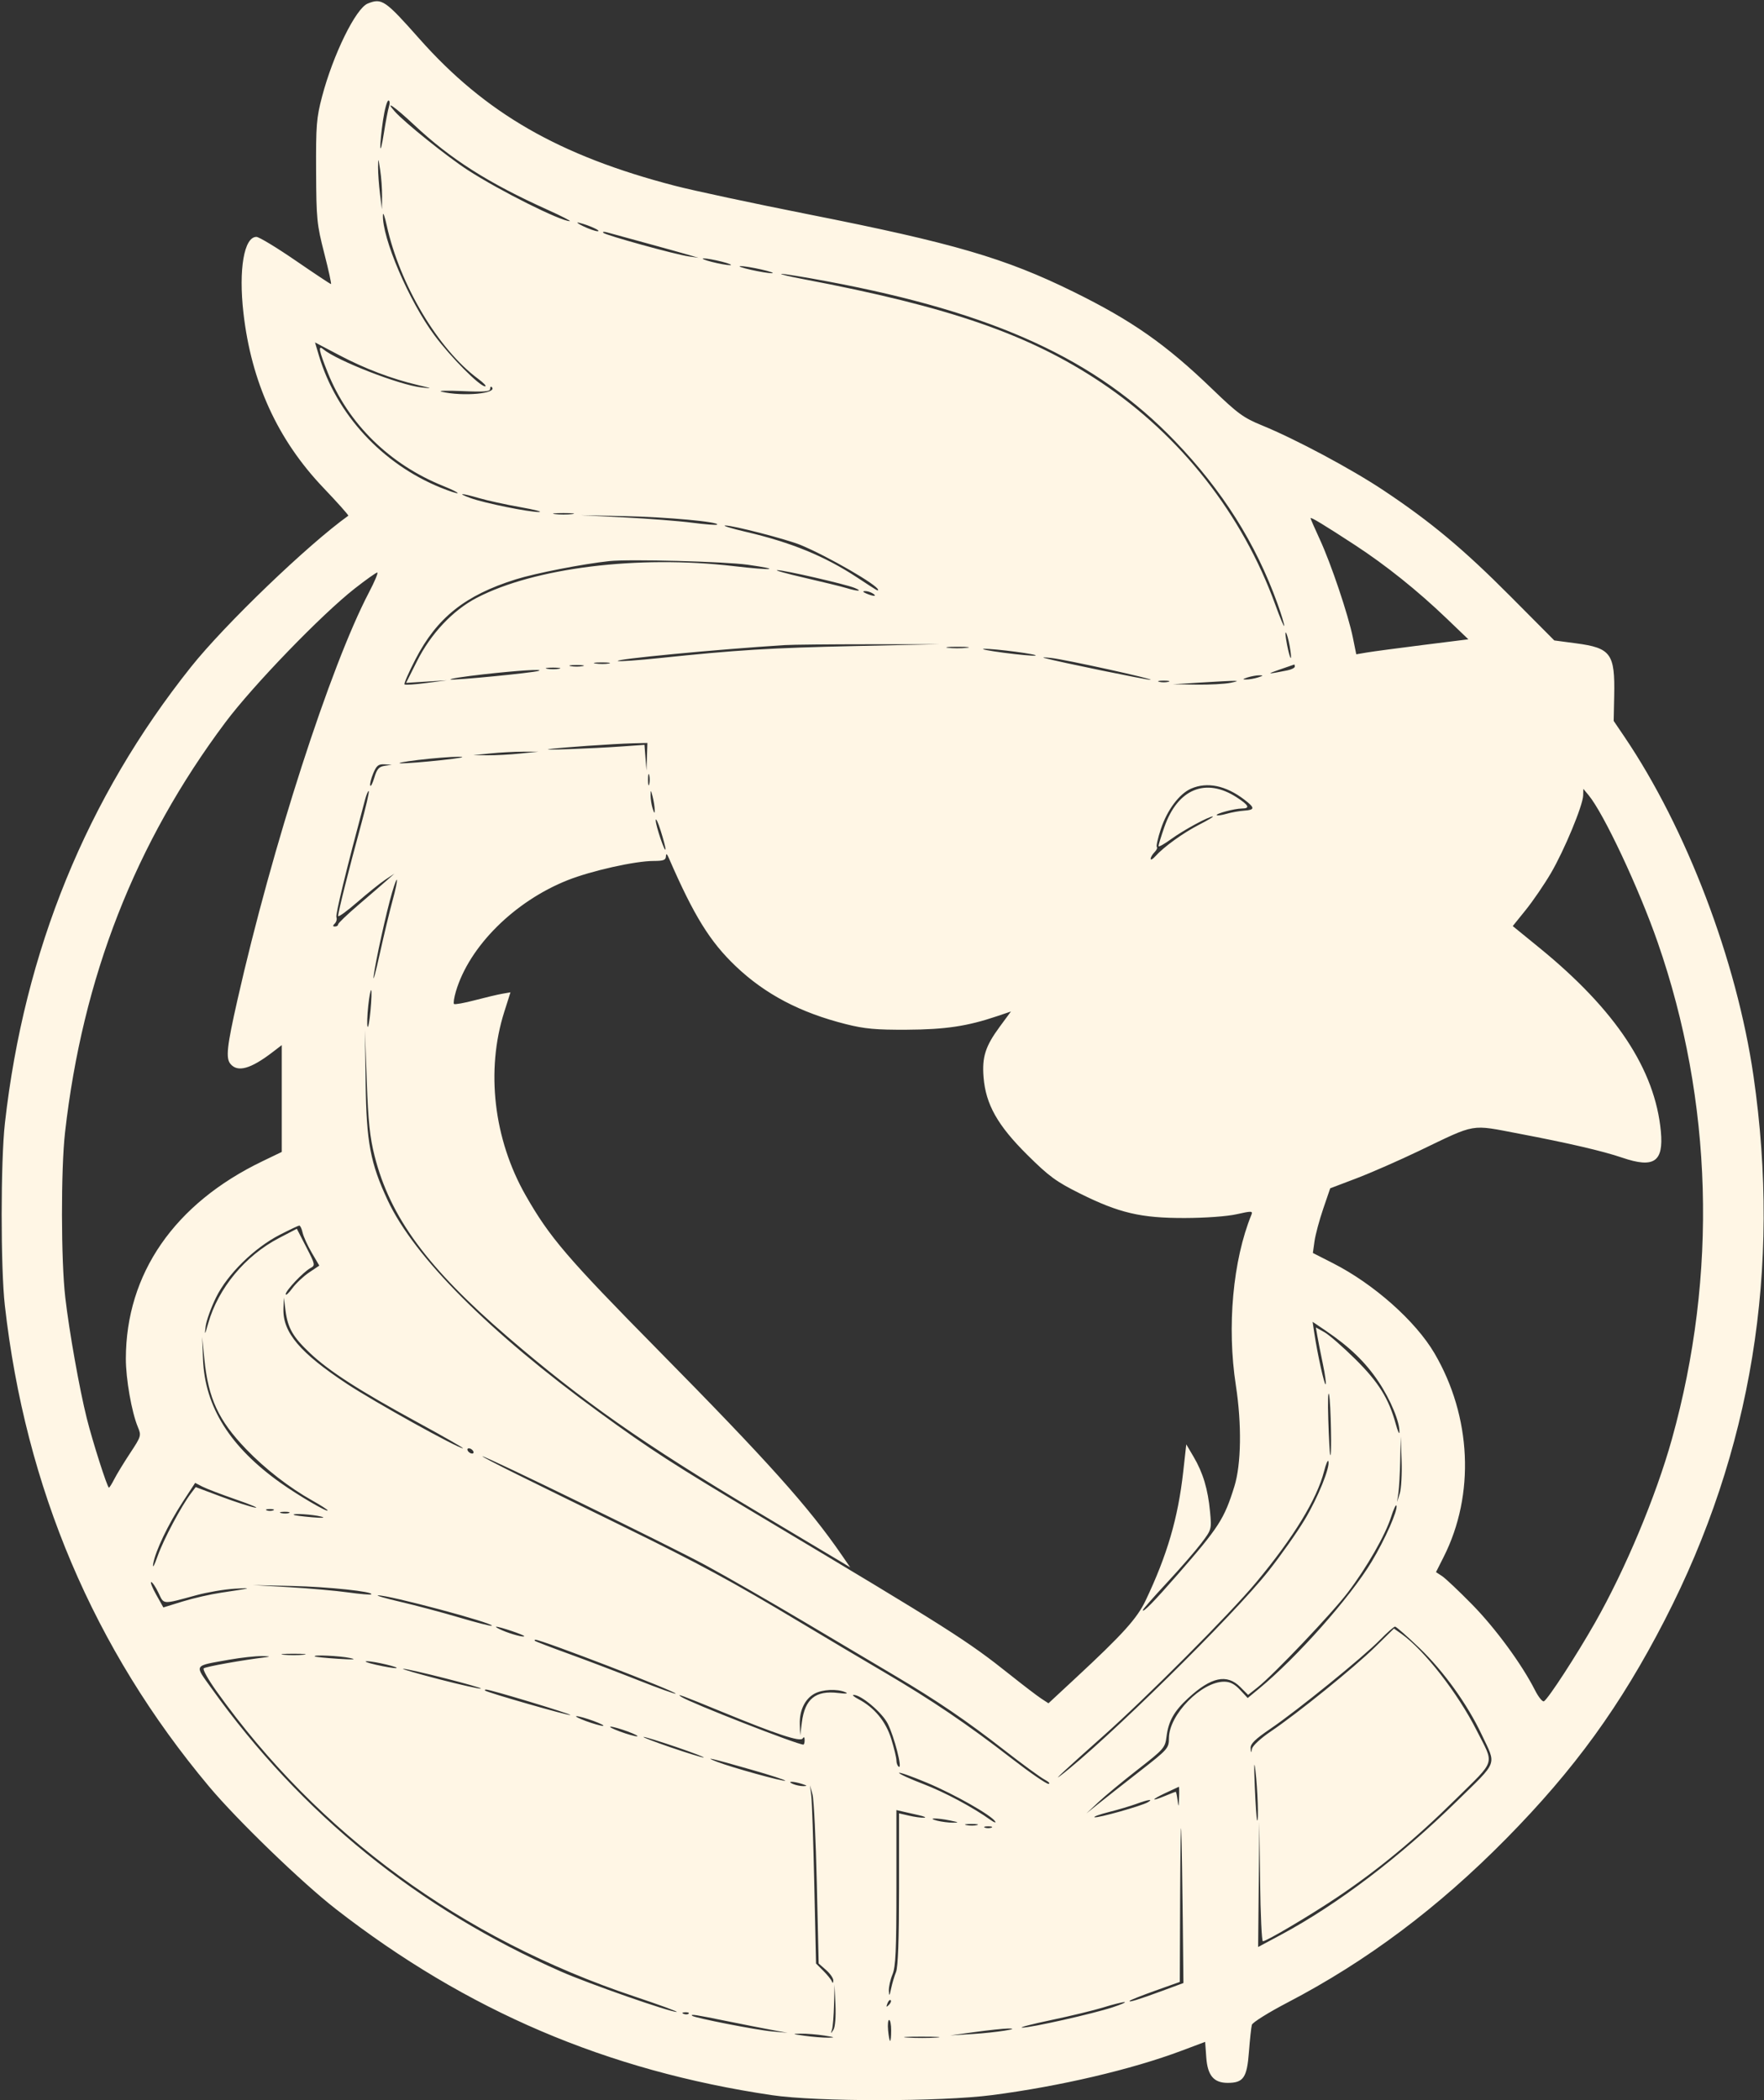 <svg width="673" height="801" viewBox="0 0 673 801" fill="none" xmlns="http://www.w3.org/2000/svg">
<rect x="0" y="0" width="673" height="801" fill="#333333" stroke="none"/>
<path fill-rule="evenodd" clip-rule="evenodd" d="M140.293 1.355C135.747 3.186 127.097 20.804 122.871 36.84C120.742 44.921 120.51 47.832 120.597 65.34C120.687 83.591 120.887 85.593 123.708 96.59C125.366 103.053 126.523 108.34 126.279 108.34C126.035 108.34 119.937 104.29 112.727 99.34C105.517 94.39 98.814 90.34 97.832 90.34C93.108 90.34 90.984 102.766 92.876 119.34C95.895 145.788 105.924 167.71 123.385 186.031C128.822 191.735 133.097 196.527 132.885 196.678C117.465 207.702 85.797 238.13 72.873 254.34C33.101 304.223 9.259 362.653 1.874 428.34C0.236 442.908 0.22 483.418 1.847 497.84C9.699 567.428 35.801 628.893 79.773 681.34C90.477 694.107 115.17 717.967 128.039 727.977C178.005 766.844 231.539 789.693 294.5 799.025C311.69 801.573 358.787 801.56 378.5 799.002C404.359 795.647 431.726 789.239 450.816 782.068L459.786 778.699L460.217 784.668C460.715 791.544 463.077 794.34 468.388 794.34C474.384 794.34 475.742 792.371 476.488 782.597C476.856 777.78 477.361 773.101 477.611 772.198C477.861 771.295 483.986 767.47 491.221 763.698C521.504 747.91 548.634 727.586 574.669 701.181C600.692 674.79 618.258 650.573 635.124 617.84C668.317 553.417 679.666 483.878 668.987 410.34C662.587 366.265 643.382 315.839 619.686 280.887L615.65 274.934L615.847 265.387C616.18 249.262 614.612 247.11 601.246 245.338L592.993 244.244L576.246 227.409C558.352 209.42 545.89 199.021 527.798 186.978C515.559 178.832 494.272 167.459 481.5 162.241C474.42 159.35 472.235 157.754 462.5 148.371C444.812 131.321 431.879 122.265 409.5 111.256C383.44 98.437 363.842 92.713 308.5 81.752C287.6 77.613 264.643 72.705 257.484 70.846C213.378 59.392 185.176 43.178 160.026 14.817C146.88 -0.008 145.692 -0.818 140.293 1.355ZM146.122 45.881C145.505 50.028 145.045 54.641 145.099 56.131C145.153 57.621 145.76 55.24 146.447 50.84C147.134 46.44 148.02 41.827 148.415 40.59C148.816 39.335 148.716 38.34 148.189 38.34C147.669 38.34 146.738 41.733 146.122 45.881ZM150.595 42.491C154.33 46.707 170.632 59.788 178.5 64.881C190.617 72.725 213.851 84.35 217.379 84.335C217.996 84.332 214.203 82.393 208.952 80.024C186.223 69.774 171.887 60.657 157.952 47.59C150.618 40.712 146.479 37.844 150.595 42.491ZM144.242 63.84C144.228 66.04 144.552 70.54 144.962 73.84L145.706 79.84L145.765 74.84C145.798 72.09 145.474 67.59 145.046 64.84C144.297 60.029 144.266 59.991 144.242 63.84ZM146.1 81.902C145.676 90.609 156.056 114.88 165.776 127.906C172.02 136.276 183.008 147.34 185.076 147.34C185.749 147.34 184.545 146.043 182.4 144.458C167.188 133.218 152.51 108.576 147.538 85.93C146.803 82.58 146.156 80.768 146.1 81.902ZM222.5 86.268C224.7 87.326 227.175 88.188 228 88.184C229.711 88.176 224.763 85.901 221 84.966C219.625 84.624 220.3 85.21 222.5 86.268ZM230.177 88.786C231.016 89.705 257.603 97.05 262.741 97.781L266.5 98.317L263 97.288C261.075 96.721 253.65 94.658 246.5 92.701C239.35 90.745 232.6 88.897 231.5 88.595C230.4 88.292 229.804 88.378 230.177 88.786ZM271.5 99.863C274.25 100.57 277.4 101.138 278.5 101.125C279.6 101.113 278.25 100.524 275.5 99.817C272.75 99.11 269.6 98.542 268.5 98.555C267.4 98.567 268.75 99.156 271.5 99.863ZM286.5 102.899C289.8 103.643 293.4 104.226 294.5 104.194C295.6 104.162 293.8 103.526 290.5 102.781C287.2 102.037 283.6 101.454 282.5 101.486C281.4 101.518 283.2 102.154 286.5 102.899ZM306.5 106.458C362.318 117.041 392.638 127.551 419.979 145.79C450.472 166.133 474.039 196.166 486.556 230.633C488.395 235.697 489.923 239.304 489.95 238.65C489.978 237.995 488.818 234.182 487.373 230.175C479.057 207.123 466.366 187.036 448.165 168.121C418.294 137.079 379.461 119.252 315.712 107.317C306.968 105.679 299.068 104.39 298.157 104.451C297.246 104.512 301 105.415 306.5 106.458ZM121.683 135.643C128.307 157.95 145.779 176.889 168.101 185.959C171.47 187.328 174.394 188.279 174.601 188.073C174.807 187.867 172.393 186.662 169.238 185.396C148.698 177.156 132.869 161.65 125.04 142.099C121.676 133.697 121.24 131.464 123.297 133.171C128.589 137.564 152.327 146.804 160.761 147.755C165.156 148.25 165.064 148.186 159.5 146.869C149.408 144.479 139.261 140.631 129.497 135.491L120.181 130.587L121.683 135.643ZM187 148.317C187 149.346 184.69 149.525 176.25 149.15C170.337 148.888 166.85 148.995 168.5 149.388C176.644 151.329 190.07 150.077 187.6 147.607C187.27 147.277 187 147.596 187 148.317ZM179.485 189.939C184.68 191.841 202.012 195.363 205.657 195.258C207.221 195.213 204 194.381 198.5 193.408C193 192.436 185.956 190.898 182.846 189.99C175.95 187.978 174.046 187.949 179.485 189.939ZM211.75 196.063C213.538 196.285 216.462 196.285 218.25 196.063C220.038 195.842 218.575 195.66 215 195.66C211.425 195.66 209.962 195.842 211.75 196.063ZM238.236 197.327C247.441 197.789 259.062 198.698 264.059 199.348C269.056 199.997 273.352 200.322 273.604 200.069C274.638 199.036 254.403 197.176 238.5 196.842L221.5 196.486L238.236 197.327ZM500 197.618C500 197.86 501.595 201.511 503.545 205.731C507.841 215.029 514.397 234.501 516.154 243.183L517.438 249.526L521.469 248.843C523.686 248.467 533.308 247.181 542.851 245.985L560.203 243.81L551.851 235.806C540.865 225.275 528.749 215.573 517.021 207.914C505.178 200.18 500 197.048 500 197.618ZM284.5 202.81C301.843 206.851 314.624 212.088 327 220.224C335.02 225.496 335 225.485 335 224.927C335 223.222 315.898 212.171 305.5 207.861C300.273 205.695 279.488 200.32 276.682 200.41C275.482 200.448 279 201.528 284.5 202.81ZM232.5 213.98C222.525 215.037 204.28 218.598 196.757 220.956C177.452 227.004 166.704 235.561 158.53 251.386C155.942 256.397 154.051 260.724 154.328 261.001C154.605 261.278 158.357 261.042 162.666 260.476L170.5 259.447L162.716 259.938L154.933 260.43L159.081 252.179C164.365 241.67 172.76 232.756 181.83 228.023C203.835 216.541 243.366 211.651 279.861 215.897C294.893 217.646 298.759 217.276 285.28 215.378C276.509 214.144 240.062 213.178 232.5 213.98ZM307 220.358C313.875 221.935 321.072 223.7 322.993 224.282C327.375 225.609 329.333 225.552 326 224.195C322.464 222.755 298.906 217.351 296.5 217.427C295.4 217.463 300.125 218.781 307 220.358ZM135.316 224.46C122.67 234.362 96.5 261.435 85.975 275.504C51.556 321.51 31.517 372.736 24.817 431.84C23.215 445.978 23.265 480.674 24.908 494.84C26.417 507.846 30.289 529.612 33.091 540.84C35.295 549.67 40.94 567.34 41.557 567.34C41.772 567.34 42.691 565.878 43.599 564.09C44.506 562.302 47.217 557.856 49.623 554.208C53.883 547.748 53.96 547.489 52.59 544.208C50.234 538.566 47.999 525.836 48.013 518.132C48.072 485.729 66.563 459.014 100.111 442.866L107.5 439.31V418.939V398.568L104 401.252C95.651 407.655 90.664 409.05 87.924 405.749C86.083 403.53 86.56 399.161 90.591 381.34C103.822 322.833 126.042 254.022 140.796 225.866C142.965 221.727 144.378 218.34 143.935 218.34C143.493 218.34 139.614 221.094 135.316 224.46ZM330.5 226.34C333.249 227.521 334.828 227.521 333 226.34C332.175 225.807 330.825 225.395 330 225.426C329.011 225.462 329.181 225.773 330.5 226.34ZM490.672 243.84C491.642 249.907 493.084 253.77 492.352 248.34C492.018 245.865 491.36 242.94 490.889 241.84C490.337 240.551 490.26 241.262 490.672 243.84ZM299.5 246.014C273.485 247.646 233.783 251.434 235.765 252.095C236.437 252.319 243.628 251.807 251.744 250.957C281.191 247.872 294.082 247.08 326 246.391L358.5 245.69L331.5 245.695C316.65 245.698 302.25 245.842 299.5 246.014ZM361.728 247.062C363.503 247.283 366.653 247.286 368.728 247.07C370.802 246.853 369.35 246.673 365.5 246.668C361.65 246.664 359.952 246.841 361.728 247.062ZM383 248.945C388.775 249.703 394.175 250.192 395 250.031C396.973 249.646 379.225 247.307 375.432 247.452C373.82 247.514 377.225 248.186 383 248.945ZM398.5 250.959C404.125 252.468 437.524 259.329 438.902 259.258C441.128 259.144 406.521 251.531 401 250.92C398.525 250.647 397.4 250.664 398.5 250.959ZM227.264 253.058C228.784 253.287 231.034 253.281 232.264 253.044C233.494 252.807 232.25 252.619 229.5 252.626C226.75 252.634 225.744 252.828 227.264 253.058ZM217.75 254.046C218.988 254.284 221.012 254.284 222.25 254.046C223.488 253.807 222.475 253.612 220 253.612C217.525 253.612 216.512 253.807 217.75 254.046ZM488 255.423C482.909 257.17 483.406 257.209 491.117 255.667C492.702 255.35 494 254.696 494 254.215C494 253.734 493.888 253.384 493.75 253.438C493.612 253.492 491.025 254.385 488 255.423ZM208.75 255.046C209.988 255.284 212.012 255.284 213.25 255.046C214.488 254.807 213.475 254.612 211 254.612C208.525 254.612 207.512 254.807 208.75 255.046ZM184.56 257.152C176.893 258.011 171.19 258.903 171.887 259.136C173.104 259.541 203.448 256.577 205.5 255.851C207.744 255.058 197.663 255.684 184.56 257.152ZM476 258.34C474.02 258.974 473.916 259.141 475.5 259.141C476.6 259.141 478.625 258.78 480 258.34C481.98 257.706 482.084 257.539 480.5 257.539C479.4 257.539 477.375 257.9 476 258.34ZM442.25 260.029C443.212 260.281 444.788 260.281 445.75 260.029C446.712 259.778 445.925 259.572 444 259.572C442.075 259.572 441.288 259.778 442.25 260.029ZM457.5 260.34L447.5 260.953L456.5 261.089C461.45 261.164 467.3 260.852 469.5 260.397C474.238 259.417 472.682 259.41 457.5 260.34ZM224 284.444C217.675 284.894 211.15 285.451 209.5 285.681C205.692 286.213 225.686 285.486 237.19 284.675L245.879 284.062L246.259 288.951L246.64 293.84L246.82 288.59L247 283.34L241.25 283.483C238.087 283.561 230.325 283.994 224 284.444ZM187 287.34L180.5 287.995L186 288.043C189.025 288.07 194.65 287.768 198.5 287.373L205.5 286.655L199.5 286.67C196.2 286.678 190.575 286.98 187 287.34ZM159.5 289.828C154 290.497 151.075 291.077 153 291.117C154.925 291.158 161.9 290.606 168.5 289.89C175.616 289.119 178.262 288.594 175 288.601C171.975 288.608 165 289.16 159.5 289.828ZM142.397 294.933C141.571 296.909 141.053 298.999 141.246 299.578C141.439 300.156 142.147 298.794 142.819 296.549C143.802 293.27 144.578 292.387 146.771 292.054L149.5 291.64L146.699 291.49C144.37 291.365 143.645 291.946 142.397 294.933ZM247.232 297.34C247.232 299.265 247.438 300.052 247.689 299.09C247.941 298.128 247.941 296.552 247.689 295.59C247.438 294.628 247.232 295.415 247.232 297.34ZM454.422 300.758C449.935 302.712 445.32 308.869 442.907 316.12C441.745 319.611 441.044 322.718 441.35 323.023C441.655 323.328 441.251 324.232 440.452 325.03C439.654 325.829 439 326.951 439 327.522C439 328.094 439.788 327.676 440.75 326.594C443.93 323.019 451.41 317.621 457.5 314.506C460.8 312.817 463.148 311.415 462.717 311.388C461.247 311.298 451.51 316.579 446.75 320.048C444.138 321.952 441.995 323.135 441.99 322.675C441.984 322.216 442.997 318.931 444.24 315.376C449.322 300.842 460.051 296.445 471.817 304.074C476.513 307.119 477.064 308.337 473.75 308.346C471.016 308.352 463.65 310.324 464.222 310.896C464.448 311.121 466.144 310.872 467.992 310.342C469.839 309.813 472.847 309.278 474.675 309.155C478.845 308.874 478.849 308.09 474.696 304.922C467.659 299.555 460.543 298.093 454.422 300.758ZM139.248 305.054C131.979 332.198 127.946 348.757 128.349 349.808C128.621 350.516 128.339 351.601 127.722 352.218C126.893 353.047 126.913 353.34 127.8 353.34C128.46 353.34 129 352.974 129 352.527C129 352.079 132.488 348.735 136.75 345.094C141.012 341.454 145.85 337.279 147.5 335.816L150.5 333.157L147 335.479C145.075 336.757 140.238 340.64 136.25 344.108C132.262 347.576 129 349.916 129 349.308C129 347.868 133.184 331.219 137.623 314.992C139.556 307.926 140.941 301.947 140.7 301.706C140.459 301.465 139.805 302.972 139.248 305.054ZM248.218 303.34C248.208 304.715 248.56 306.965 249 308.34C249.627 310.299 249.797 310.407 249.782 308.84C249.772 307.74 249.42 305.49 249 303.84C248.314 301.145 248.235 301.094 248.218 303.34ZM604.006 303.34C603.914 307.172 596.803 324.295 591.677 333.029C589.156 337.325 584.854 343.615 582.118 347.007L577.142 353.174L587.321 361.471C616.436 385.204 631.459 407.913 633.652 431.502C634.731 443.113 631.022 445.627 618.907 441.497C611.492 438.97 598.492 435.949 579.46 432.33C560.786 428.78 563.48 428.316 541.5 438.863C533.8 442.557 523 447.291 517.5 449.382L507.5 453.183L504.824 461.011C503.352 465.317 501.863 470.865 501.516 473.34L500.883 477.84L508.591 481.765C524.156 489.691 540.09 503.832 547.28 516.101C561.427 540.237 562.782 569.974 550.817 593.698L547.862 599.555L550.181 601.073C551.457 601.907 556.616 606.781 561.646 611.905C570.543 620.966 580.595 634.661 585.603 644.543C586.961 647.222 588.516 649.139 589.059 648.803C590.762 647.751 601.418 631.356 608.535 618.84C620.117 598.468 631.767 570.659 637.859 548.84C655.388 486.057 653.491 419.892 632.425 359.341C625.247 338.707 611.837 310.171 606.058 303.231L604.067 300.84L604.006 303.34ZM250.169 312.84C250.155 314.909 253.795 325.616 253.909 323.84C253.944 323.29 253.12 320.14 252.078 316.84C251.035 313.54 250.176 311.74 250.169 312.84ZM254.068 326.59C254.013 327.993 253.089 328.34 249.407 328.34C242.35 328.34 225.642 332.071 216.573 335.671C196.28 343.728 179.009 360.913 173.936 378.096C173.245 380.437 172.917 382.59 173.207 382.88C173.496 383.17 177.056 382.534 181.117 381.466C185.178 380.399 189.908 379.281 191.628 378.982L194.756 378.439L192.387 385.901C185.291 408.244 188.344 434.454 200.533 455.844C209.666 471.869 216.342 479.668 251.031 514.834C292.955 557.335 308.502 574.675 321.088 592.968L324.362 597.727L320.931 595.655C319.044 594.515 304.45 585.808 288.5 576.305C245.646 550.775 222.172 534.324 193.752 509.905C163.045 483.52 148.864 464.255 142.913 440.84C141.116 433.768 140.477 427.662 139.929 412.34L139.233 392.84L139.491 412.84C139.786 435.616 141.284 443.588 147.949 457.84C158.002 479.34 186.654 508.04 228.5 538.527C248.266 552.927 256.799 558.432 291 578.846C362.428 621.481 368.966 625.629 385.5 638.809C390.45 642.754 395.74 646.791 397.255 647.78L400.011 649.577L410.255 640.067C428.431 623.194 433.822 617.221 437.103 610.323C445.304 593.081 449.443 578.923 451.405 561.406L452.589 550.84L455.395 555.6C458.974 561.669 460.859 567.968 461.652 576.509C462.279 583.254 462.264 583.308 458.28 588.562C456.079 591.465 450.165 598.258 445.139 603.658C440.112 609.058 436 613.741 436 614.063C436 615.177 440.273 610.804 449.41 600.34C465.084 582.388 467.091 579.267 470.946 566.84C473.565 558.398 473.785 543.143 471.502 528.34C468.046 505.942 470.356 480.63 477.443 463.25C478.03 461.809 477.501 461.792 471.796 463.07C468.137 463.889 459.845 464.493 452 464.512C435.292 464.553 426.94 462.598 412 455.15C402.903 450.614 400.215 448.641 391.885 440.377C380.588 429.171 376.076 421.156 375.247 410.823C374.627 403.1 375.941 398.999 381.42 391.556L385.69 385.755L380.331 387.564C369.068 391.367 360.687 392.621 346 392.701C334.162 392.766 329.883 392.374 322.693 390.565C305.291 386.189 291.919 379.161 280.723 368.509C270.862 359.126 264.758 349.271 255.222 327.34C254.439 325.539 254.116 325.329 254.068 326.59ZM149.607 340.293C147.478 347.462 143.188 366.925 142.543 372.34C142.249 374.815 143.297 370.99 144.872 363.84C146.447 356.69 148.661 347.469 149.793 343.349C152.116 334.893 151.961 332.364 149.607 340.293ZM140.48 383.686C140.097 387.263 139.982 390.786 140.225 391.514C140.468 392.243 140.976 389.511 141.354 385.444C141.732 381.376 141.846 377.853 141.609 377.615C141.371 377.377 140.863 380.109 140.48 383.686ZM106.759 470.899C97.007 475.904 86.827 485.886 82.465 494.72C80.532 498.636 78.727 503.64 78.454 505.84C78.011 509.415 78.118 509.284 79.455 504.605C83.269 491.263 93.559 478.871 106.372 472.19L113.243 468.608L116.825 475.57C120.276 482.278 120.335 482.572 118.453 483.592C115.735 485.065 109 492.179 109 493.576C109 494.21 110.137 493.187 111.527 491.304C112.916 489.42 115.8 486.706 117.936 485.272L121.818 482.665L118.94 477.752C117.357 475.051 115.788 471.603 115.452 470.09C115.116 468.577 114.539 467.362 114.171 467.389C113.802 467.416 110.466 468.995 106.759 470.899ZM108.141 499.13C107.845 508.137 114.411 515.893 132.387 527.771C142.718 534.597 174.689 552.346 176.636 552.335C177.111 552.333 169.297 547.867 159.271 542.412C137.13 530.365 125.541 522.91 118.287 516.05C111.743 509.861 109.807 506.505 108.935 499.84L108.282 494.84L108.141 499.13ZM501.442 508.467C502.655 516.511 505.292 528.381 505.761 527.912C506.016 527.657 505.536 524.162 504.694 520.144C503.852 516.127 502.909 511.356 502.597 509.543L502.031 506.245L505.266 508.043C507.044 509.031 512.363 513.665 517.085 518.34C525.928 527.096 529.842 533.364 532.499 543.031C533.226 545.676 533.861 547.134 533.911 546.272C534.126 542.49 530.563 533.854 525.927 526.923C520.925 519.445 514.889 513.629 505.641 507.378L500.783 504.094L501.442 508.467ZM77.449 518.34C78.148 536.536 87.791 551.878 107.153 565.598C113.895 570.376 125 576.867 125 576.031C125 575.756 122.413 574.083 119.25 572.313C110.376 567.347 101.147 560.193 93.922 552.68C83.347 541.684 79.475 533.348 77.973 518.34L77.123 509.84L77.449 518.34ZM506.763 541.34C506.979 548.215 507.31 554.29 507.499 554.84C508.166 556.782 507.754 534.797 507.067 531.84C506.685 530.19 506.548 534.465 506.763 541.34ZM534.208 556.965C534.093 561.984 533.777 567.609 533.503 569.465L533.007 572.84L534.04 569.557C534.609 567.752 534.926 562.127 534.745 557.057L534.415 547.84L534.208 556.965ZM178.5 553.34C178.84 553.89 179.568 554.34 180.118 554.34C180.668 554.34 180.84 553.89 180.5 553.34C180.16 552.79 179.432 552.34 178.882 552.34C178.332 552.34 178.16 552.79 178.5 553.34ZM197 562.158C204.425 565.835 222.65 574.78 237.5 582.036C266.822 596.362 279.421 603.179 305.5 618.827C314.85 624.437 329.25 632.986 337.5 637.824C355.525 648.396 369.247 657.688 385.993 670.662C392.864 675.985 399.164 680.322 399.993 680.3C400.822 680.278 400.15 679.54 398.5 678.659C396.85 677.779 389.875 672.675 383 667.318C368.814 656.262 357.406 648.505 341.5 639.098C335.45 635.519 319.925 626.309 307 618.63C294.075 610.951 277.033 601.168 269.128 596.889C255.472 589.497 185.286 555.266 184.074 555.407C183.758 555.443 189.575 558.482 197 562.158ZM505.165 561.073C502.424 571.767 493.496 586.371 479.264 603.439C469.131 615.591 437.611 647.223 420.455 662.455C407.129 674.288 401.369 679.626 404.452 677.285C421.555 664.301 470.42 616.261 484 599.08C488.675 593.165 494.861 584.397 497.747 579.595C502.83 571.14 507.548 559.483 506.798 557.234C506.596 556.629 505.861 558.356 505.165 561.073ZM69.781 572.682C64.184 581.256 59.268 591.53 58.46 596.34C58.111 598.415 58.814 597.189 60.186 593.326C62.413 587.057 69.162 574.38 72.878 569.486L74.666 567.131L84.383 570.771C89.727 572.772 95.539 574.652 97.3 574.948C99.06 575.244 95.885 573.888 90.245 571.936C84.605 569.984 78.744 567.742 77.222 566.955L74.453 565.523L69.781 572.682ZM530.737 578.486C528.543 585.419 521.456 597.786 514.227 607.296C508.165 615.27 486.009 638.574 479.84 643.464L476.18 646.366L473.167 643.353C468.072 638.258 462.068 639.549 453.309 647.623C447.923 652.588 445.786 656.382 445.052 662.283C444.523 666.543 444.067 667.064 434 674.906C428.225 679.405 421.475 684.996 419 687.33L414.5 691.575L419 687.96C421.475 685.972 428.551 680.406 434.725 675.593C445.716 667.022 445.95 666.756 445.975 662.786C446.03 653.897 458.361 641.34 467.033 641.34C469.286 641.34 471.036 642.238 473.107 644.454L476.016 647.568L480.258 644.076C494.769 632.129 515.07 609.258 523.324 595.557C528.427 587.086 533.362 575.927 532.779 574.177C532.587 573.602 531.668 575.541 530.737 578.486ZM101.75 576.002C102.438 576.28 103.563 576.28 104.25 576.002C104.938 575.725 104.375 575.498 103 575.498C101.625 575.498 101.063 575.725 101.75 576.002ZM107.269 577.033C108.242 577.287 109.592 577.27 110.269 576.996C110.946 576.722 110.15 576.515 108.5 576.535C106.85 576.555 106.296 576.779 107.269 577.033ZM112.083 577.707C112.313 577.91 115.425 578.324 119 578.628C123.096 578.976 124.39 578.884 122.5 578.379C119.445 577.562 111.325 577.039 112.083 577.707ZM59.606 608.181L62.327 613.022L69.696 610.748C73.748 609.498 80.312 607.996 84.282 607.411C96.003 605.682 96.887 605.422 89.491 605.878C85.636 606.115 79.111 607.222 74.991 608.339C61.668 611.948 62.643 612.009 60.452 607.436C59.378 605.196 58.137 603.358 57.692 603.351C57.248 603.345 58.109 605.518 59.606 608.181ZM110.5 605.312C118.2 605.762 128.26 606.656 132.855 607.297C137.45 607.939 141.405 608.268 141.644 608.029C142.677 606.997 125.297 605.158 111.5 604.84L96.5 604.494L110.5 605.312ZM152.898 610.919C158.616 612.246 168.684 614.929 175.271 616.88C181.858 618.831 187.427 620.247 187.647 620.027C188.629 619.045 148.157 608.232 144.211 608.422C143.27 608.468 147.179 609.591 152.898 610.919ZM191.5 621.716C194.997 623.23 200 624.559 200 623.974C200 623.507 190.527 620.321 189.312 620.379C188.865 620.401 189.85 621.002 191.5 621.716ZM526.462 625.423C520.163 631.874 494.911 652.355 484.75 659.254C478.863 663.251 477.033 665.036 477.136 666.678C477.263 668.685 477.303 668.697 477.696 666.84C477.929 665.74 481.121 662.815 484.789 660.34C495.019 653.438 516.673 635.923 524.658 628.093L531.816 621.073L534.735 623.151C543.41 629.329 556.163 645.693 563.326 659.84C570.18 673.377 570.989 670.722 555.28 686.244C540.186 701.158 525.962 712.933 510.409 723.388C500.075 730.335 483.196 740.34 481.811 740.34C481.385 740.34 480.908 730.103 480.749 717.59L480.461 694.84L480.23 718.681L480 742.521L488.75 737.835C510.205 726.344 534.04 708.256 555.764 686.977C571.76 671.309 570.939 673.491 565.323 661.581C559.845 649.962 550.834 637.416 541.603 628.554C536.897 624.036 532.682 620.34 532.236 620.34C531.79 620.34 529.192 622.627 526.462 625.423ZM204.093 625.766C204.328 626.001 210.157 628.236 217.047 630.734C223.937 633.232 235.833 637.752 243.482 640.779C251.132 643.806 257.559 646.115 257.764 645.909C258.409 645.264 206.61 625.34 204.288 625.34C203.946 625.34 203.859 625.532 204.093 625.766ZM108.25 631.068C110.313 631.284 113.688 631.284 115.75 631.068C117.813 630.853 116.125 630.676 112 630.676C107.875 630.676 106.188 630.853 108.25 631.068ZM87.5 632.947C73.566 635.433 74.078 634.615 80.678 643.846C114.913 691.727 159.588 727.924 214 751.869C224.594 756.531 255.708 767.389 258.17 767.283C258.902 767.251 251.625 764.593 242 761.374C176.142 739.354 121.501 699.446 82.57 644.93C79.463 640.579 77.276 636.68 77.71 636.265C78.394 635.612 92.446 633.094 101.5 632.002C103.375 631.775 102.812 631.617 100 631.58C97.525 631.547 91.9 632.162 87.5 632.947ZM120.083 631.703C120.313 631.902 124.325 632.31 129 632.61C134.933 632.989 136.292 632.897 133.5 632.305C129.54 631.464 119.28 631.003 120.083 631.703ZM143.5 634.899C146.8 635.643 150.175 636.219 151 636.178C153.346 636.06 142.805 633.531 140 633.538C138.625 633.542 140.2 634.154 143.5 634.899ZM167.5 640.402C175.75 642.537 182.935 644.151 183.466 643.99C184.583 643.65 155.686 636.294 153.773 636.431C153.073 636.481 159.25 638.268 167.5 640.402ZM185.083 644.735C185.863 645.474 217.213 654.46 217.614 654.06C217.994 653.679 187.094 644.34 185.454 644.34C185.021 644.34 184.854 644.518 185.083 644.735ZM310.763 645.905C307.1 647.893 304.969 652.303 305.141 657.54L305.282 661.84L305.929 656.84C307.088 647.888 311.15 644.605 319.776 645.645C322.855 646.016 323.804 645.912 322.5 645.347C319.394 644.001 313.78 644.268 310.763 645.905ZM260 647.164C263.538 649.465 304.151 665.34 306.498 665.34C306.774 665.34 306.993 664.552 306.985 663.59C306.975 662.45 306.711 662.245 306.23 663.002C305.344 664.394 296.352 661.425 275.5 652.856C259.979 646.478 257.604 645.606 260 647.164ZM327.5 647.995C333.587 651.19 337.969 656.5 340.032 663.18C341.115 666.684 342 670.377 342 671.386C342 672.396 342.411 673.476 342.912 673.786C344.367 674.685 341.18 662.286 338.686 657.34C336.531 653.067 328.451 646.281 325.637 646.38C325.012 646.402 325.85 647.129 327.5 647.995ZM223.5 656.34C226.25 657.355 229.175 658.185 230 658.185C230.825 658.185 229.25 657.355 226.5 656.34C223.75 655.325 220.825 654.495 220 654.495C219.175 654.495 220.75 655.325 223.5 656.34ZM236.5 660.34C239.25 661.355 242.175 662.185 243 662.185C243.825 662.185 242.25 661.355 239.5 660.34C236.75 659.325 233.825 658.495 233 658.495C232.175 658.495 233.75 659.325 236.5 660.34ZM255.967 666.416C262.274 668.574 267.899 670.306 268.467 670.264C269.035 670.222 264.34 668.422 258.033 666.264C251.726 664.106 246.101 662.374 245.533 662.416C244.965 662.458 249.66 664.258 255.967 666.416ZM478.725 681.34C479.012 688.215 479.416 694.028 479.623 694.257C480.248 694.948 479.82 682.291 478.985 675.34C478.454 670.926 478.37 672.851 478.725 681.34ZM273.5 671.87C278.898 673.988 299.087 679.586 299.574 679.099C299.788 678.885 294.009 677.008 286.732 674.928C270.957 670.419 268.153 669.771 273.5 671.87ZM343.019 676.129C343.03 676.52 347.157 678.415 352.19 680.34C360.371 683.469 371.055 689.169 377.957 694.089C379.309 695.052 380.085 695.303 379.683 694.646C378.223 692.264 364.163 684.284 353.704 679.902C347.817 677.436 343.009 675.738 343.019 676.129ZM302.5 680.34C303.6 680.813 305.4 681.186 306.5 681.17C308.108 681.146 308.01 680.984 306 680.34C302.581 679.245 299.952 679.245 302.5 680.34ZM309.519 684.84C309.786 687.04 310.303 702.337 310.668 718.833L311.333 748.826L314.08 751.574C315.591 753.085 317.055 754.888 317.335 755.58C317.681 756.44 317.867 756.355 317.921 755.313C317.964 754.473 316.725 752.666 315.166 751.299L312.333 748.813L311.637 718.326C311.254 701.559 310.512 686.265 309.988 684.34L309.035 680.84L309.519 684.84ZM444.5 683.862C438.938 686.482 439.049 687.182 444.654 684.84C446.629 684.015 448.386 683.34 448.559 683.34C448.732 683.34 449.055 684.802 449.277 686.59C449.626 689.407 449.701 689.274 449.84 685.59C449.928 683.253 449.888 681.377 449.75 681.423C449.612 681.469 447.25 682.566 444.5 683.862ZM433.5 687.954C431.3 688.764 426.589 690.161 423.03 691.06C419.472 691.958 417.026 692.849 417.595 693.038C418.777 693.432 435.527 688.725 437.918 687.326C440.25 685.962 438.068 686.272 433.5 687.954ZM342 719.853C342 743.859 341.719 750.078 340.5 752.994C339.675 754.969 339.052 757.767 339.115 759.212C339.212 761.432 339.346 761.296 339.977 758.34C340.388 756.415 341.237 753.573 341.862 752.025C342.621 750.147 343 739.609 343 720.38V691.551L346.75 692.421C348.813 692.9 351.4 693.258 352.5 693.216C353.6 693.174 352.7 692.736 350.5 692.244C348.3 691.751 345.488 691.113 344.25 690.825L342 690.302V719.853ZM450.249 722.84L450.114 755.84L440.832 759.149C435.726 760.968 431.313 762.712 431.025 763.023C430.266 763.841 434.369 762.589 443.5 759.219L451.5 756.265L451.242 731.553C451.1 717.961 450.849 703.015 450.685 698.34C450.52 693.665 450.324 704.69 450.249 722.84ZM357.5 694.34C359.15 694.76 361.85 695.105 363.5 695.107C366.022 695.109 365.863 694.978 362.5 694.283C357.434 693.235 353.341 693.282 357.5 694.34ZM368.762 696.047C370.006 696.286 371.806 696.277 372.762 696.027C373.718 695.777 372.7 695.581 370.5 695.592C368.3 695.603 367.518 695.808 368.762 696.047ZM375.75 697.002C376.438 697.28 377.563 697.28 378.25 697.002C378.938 696.725 378.375 696.498 377 696.498C375.625 696.498 375.063 696.725 375.75 697.002ZM318.201 764.508C318.091 768.726 317.741 773.001 317.424 774.008C316.89 775.708 316.93 775.715 317.967 774.103C318.631 773.071 318.946 769.217 318.744 764.603L318.402 756.84L318.201 764.508ZM338.564 764.047C338.022 765.472 338.136 765.587 339.124 764.607C339.808 763.928 340.115 763.121 339.807 762.814C339.499 762.506 338.94 763.061 338.564 764.047ZM421 765.546C417.425 766.656 408.425 768.838 401 770.394C393.575 771.951 388.625 773.243 390 773.266C393.289 773.32 416.861 768.022 424.5 765.512C427.8 764.427 429.825 763.537 429 763.533C428.175 763.53 424.575 764.435 421 765.546ZM260.813 768.023C261.534 768.312 262.397 768.276 262.729 767.944C263.061 767.612 262.471 767.376 261.417 767.419C260.252 767.467 260.015 767.704 260.813 768.023ZM264.083 768.752C264.885 769.546 288.554 774.185 294.5 774.714L300.5 775.248L295 774.254C291.975 773.707 284.054 772.153 277.397 770.8C265.038 768.288 263.352 768.029 264.083 768.752ZM338.829 774.34C339.038 776.54 339.388 778.34 339.605 778.34C339.822 778.34 340 776.54 340 774.34C340 772.14 339.651 770.34 339.224 770.34C338.797 770.34 338.619 772.14 338.829 774.34ZM372 774.943L362.5 776.239L371 775.715C379.872 775.169 390.362 773.533 384.5 773.609C382.85 773.631 377.225 774.231 372 774.943ZM307 776.382C310.025 776.8 314.075 777.127 316 777.107C318.805 777.08 318.507 776.918 314.5 776.294C311.75 775.866 307.7 775.539 305.5 775.568C302.017 775.615 302.211 775.72 307 776.382ZM346.287 777.08C349.469 777.279 354.419 777.277 357.287 777.076C360.154 776.875 357.55 776.712 351.5 776.714C345.45 776.716 343.104 776.881 346.287 777.08Z" fill="#FFF6E5"/>
</svg>

